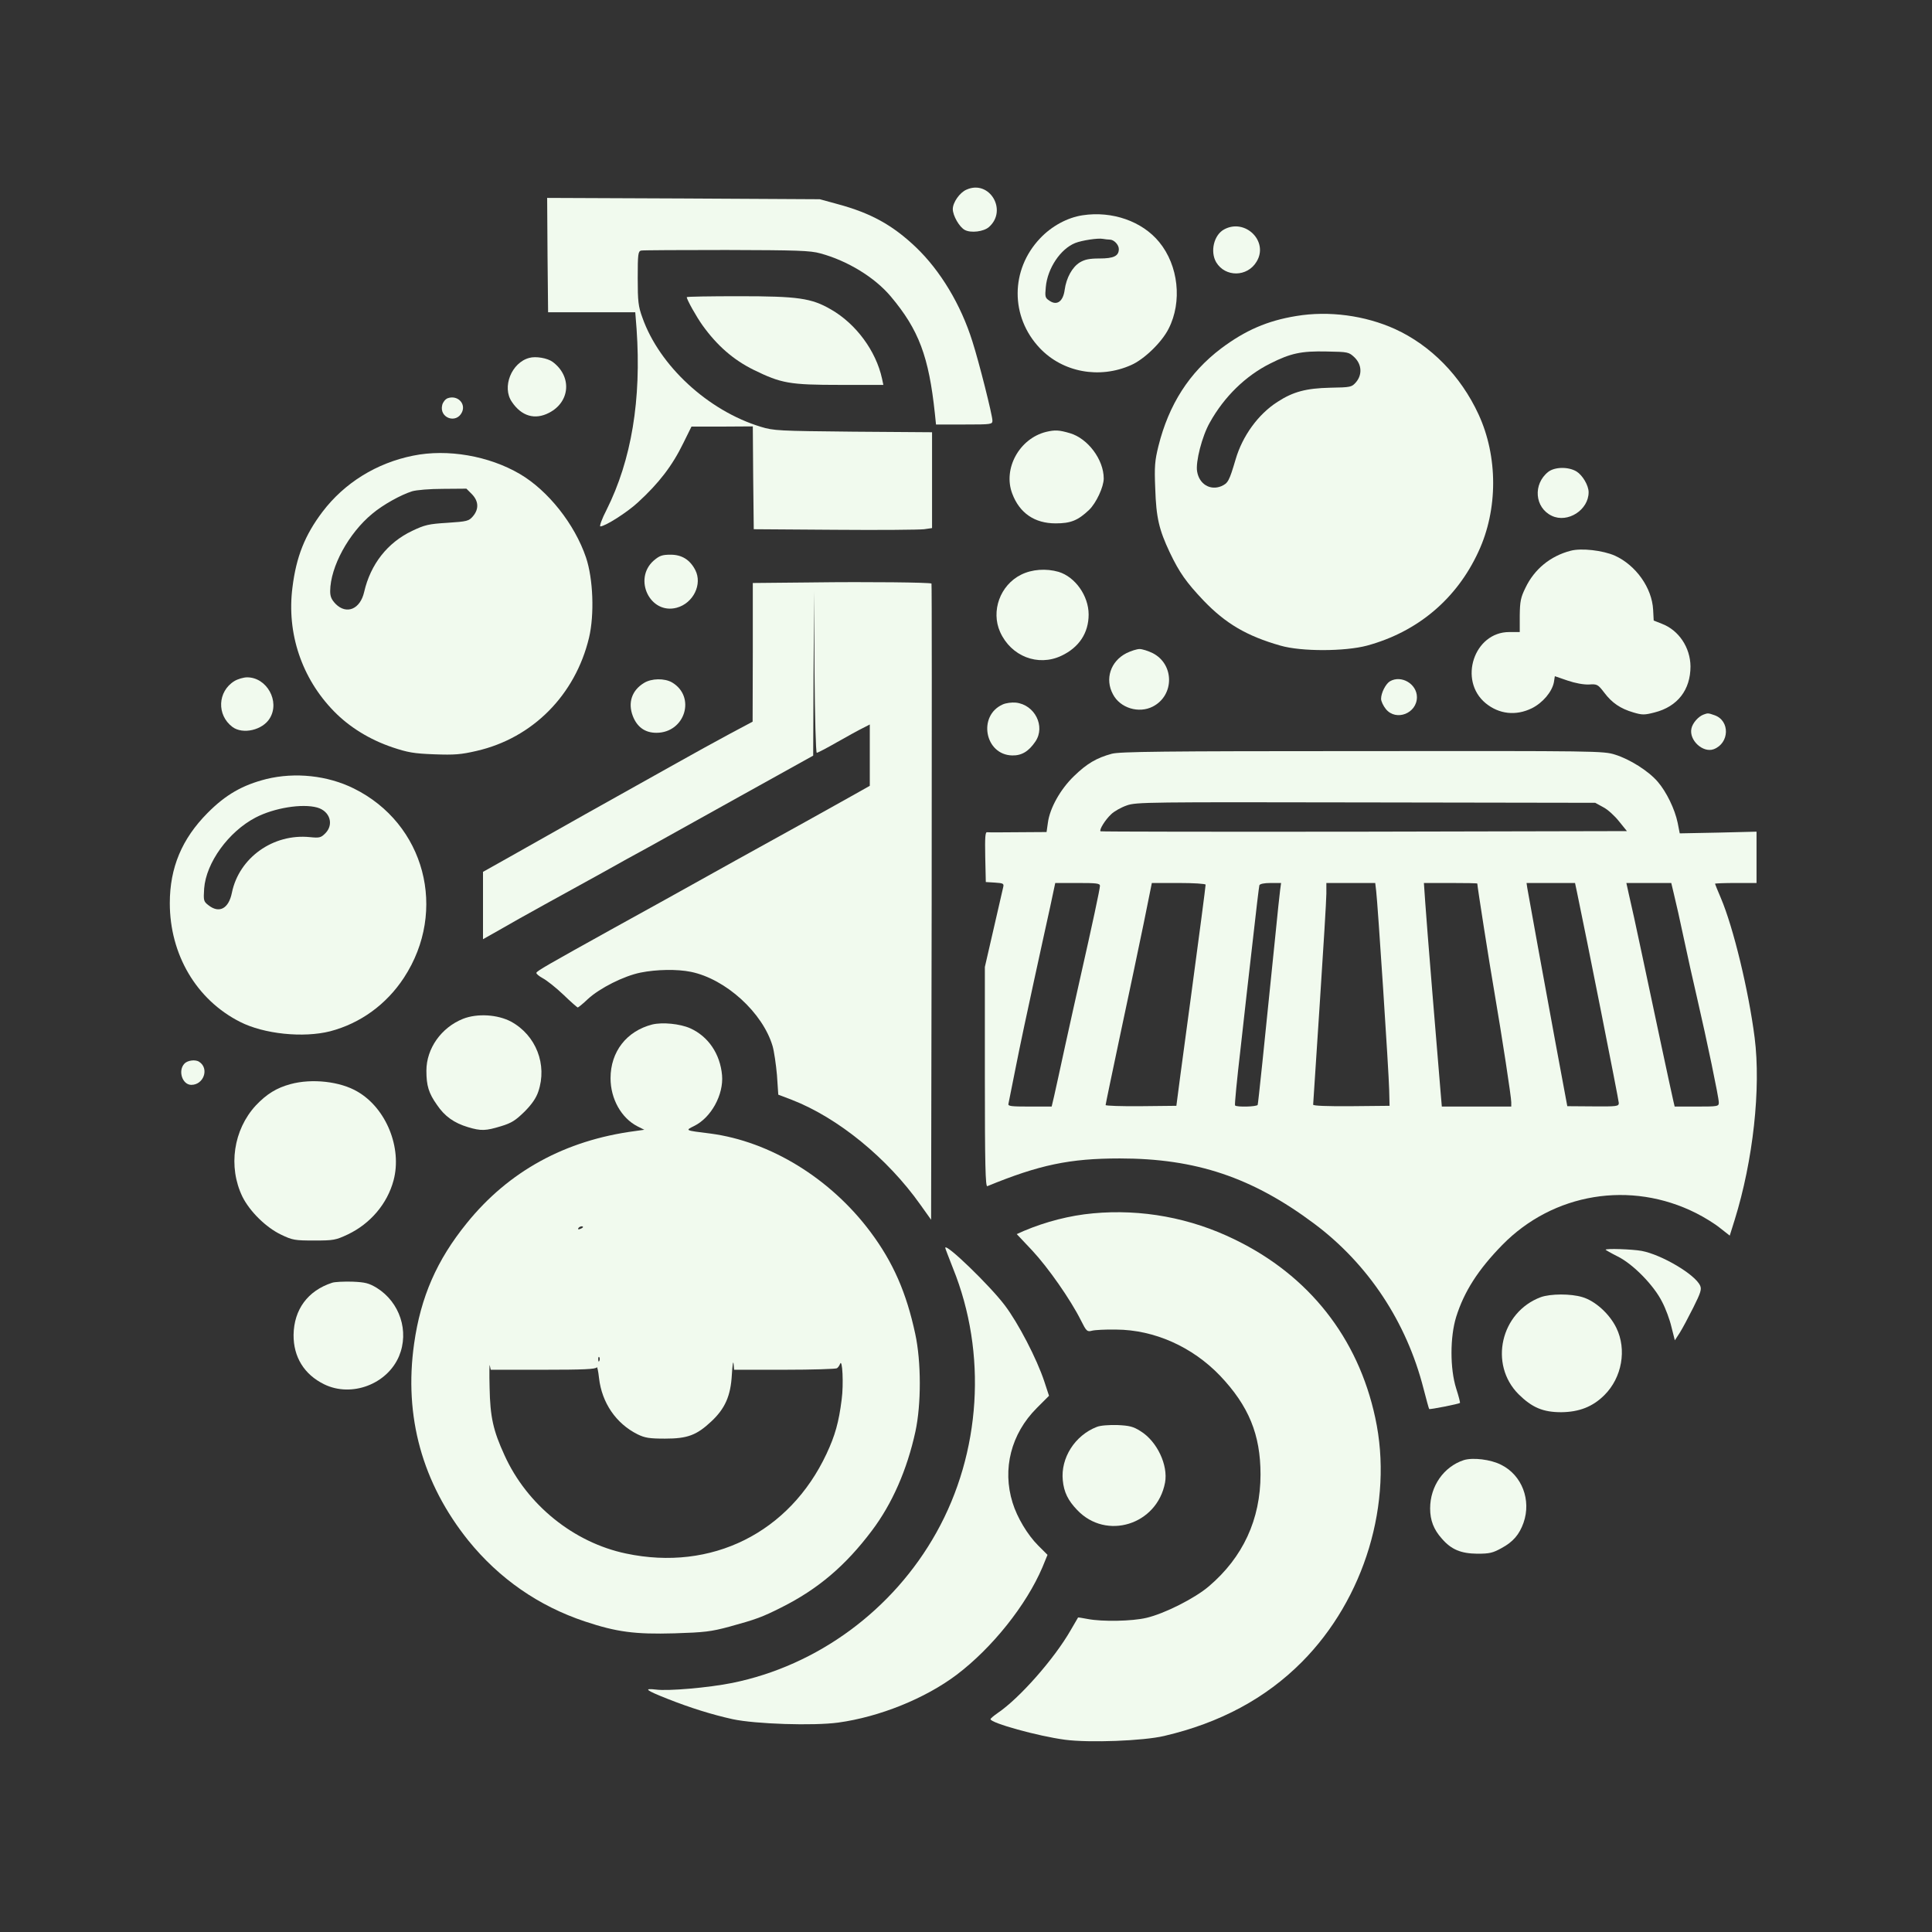 <?xml version="1.0" standalone="no"?>
<!DOCTYPE svg PUBLIC "-//W3C//DTD SVG 20010904//EN"
 "http://www.w3.org/TR/2001/REC-SVG-20010904/DTD/svg10.dtd">
<svg version="1.0" xmlns="http://www.w3.org/2000/svg"
 width="1024pt" height="1024pt" viewBox="0 0 1024 1024"
 preserveAspectRatio="xMidYMid meet">

<rect x="0" y="0" width="1024" height="1024" fill="#333333" stroke="none"/>

<g transform="translate(0,1024) scale(0.1,-0.1)"
fill="#F1FAEE" stroke="none">
<path d="M5123 9235 c-36 -15 -73 -68 -73 -103 0 -35 35 -96 64 -111 32 -17
100 -9 128 16 100 89 2 252 -119 198z"/>
<path d="M2902 8888 l3 -303 231 0 231 0 7 -89 c26 -374 -27 -694 -159 -958
-25 -48 -39 -88 -33 -88 25 0 142 74 200 128 111 102 181 193 240 314 l43 87
162 0 163 1 2 -272 3 -273 430 -3 c237 -2 449 0 473 3 l42 6 0 254 0 254 -417
3 c-398 4 -422 5 -491 26 -279 85 -537 323 -627 578 -22 60 -25 86 -25 210 0
127 2 142 18 146 9 2 213 3 452 3 376 -1 444 -3 498 -18 144 -39 288 -127 373
-228 149 -177 202 -319 234 -621 l6 -58 150 0 c145 0 149 1 149 21 0 28 -71
310 -106 419 -61 195 -170 376 -300 500 -123 117 -239 181 -414 228 l-95 26
-723 4 -722 3 2 -303z"/>
<path d="M5738 9099 c-80 -12 -164 -57 -226 -123 -157 -166 -158 -415 -1 -581
121 -128 316 -165 484 -90 69 30 163 121 199 193 73 143 52 335 -50 459 -90
110 -249 166 -406 142z m144 -129 c22 0 48 -27 48 -50 0 -37 -27 -50 -102 -50
-54 0 -78 -5 -105 -21 -40 -25 -71 -81 -80 -145 -8 -61 -40 -85 -79 -59 -25
16 -26 21 -21 74 9 99 78 202 156 233 35 14 121 27 146 22 11 -2 28 -4 37 -4z"/>
<path d="M6488 9024 c-54 -29 -75 -117 -42 -174 48 -80 165 -79 214 3 66 107
-60 232 -172 171z"/>
<path d="M3640 8665 c0 -13 51 -104 84 -150 77 -107 163 -182 270 -235 147
-72 190 -80 459 -80 l229 0 -7 33 c-32 147 -138 291 -271 367 -103 60 -175 70
-486 70 -153 0 -278 -2 -278 -5z"/>
<path d="M6870 8565 c-153 -25 -270 -76 -398 -172 -169 -128 -277 -297 -332
-517 -19 -77 -22 -108 -17 -225 5 -155 20 -218 77 -339 51 -107 88 -159 179
-255 117 -122 229 -188 408 -239 111 -32 341 -31 458 0 269 73 476 248 591
498 104 223 104 505 0 729 -94 203 -252 364 -442 451 -159 72 -351 98 -524 69z
m309 -219 c39 -38 42 -92 8 -132 -23 -26 -27 -27 -138 -29 -126 -3 -195 -21
-278 -75 -102 -65 -186 -181 -222 -305 -34 -115 -40 -126 -76 -142 -59 -24
-117 11 -128 78 -9 50 26 187 67 259 76 137 190 248 320 313 109 55 165 67
300 64 114 -2 117 -3 147 -31z"/>
<path d="M2805 8343 c-94 -25 -146 -155 -92 -233 51 -76 122 -97 197 -58 113
58 122 194 19 270 -27 20 -89 31 -124 21z"/>
<path d="M2372 8129 c-12 -5 -24 -20 -28 -35 -18 -69 75 -103 105 -38 21 47
-26 92 -77 73z"/>
<path d="M5545 7951 c-142 -35 -230 -195 -180 -327 39 -104 119 -158 230 -158
80 0 118 15 178 72 37 36 77 121 77 166 0 100 -84 212 -179 240 -58 17 -79 18
-126 7z"/>
<path d="M2190 7825 c-195 -39 -365 -145 -481 -298 -93 -123 -139 -238 -159
-401 -31 -242 49 -481 220 -656 82 -84 189 -150 310 -191 81 -27 113 -33 222
-37 108 -4 142 -1 224 18 297 68 523 296 596 600 29 123 22 312 -16 425 -60
177 -201 355 -351 443 -164 96 -383 134 -565 97z m311 -204 c36 -37 38 -79 6
-117 -22 -26 -31 -28 -136 -35 -99 -6 -120 -11 -187 -43 -130 -62 -220 -176
-254 -324 -21 -91 -93 -121 -151 -63 -22 23 -29 39 -29 68 1 129 98 307 223
410 57 48 151 100 211 119 23 7 95 13 164 13 l124 1 29 -29z"/>
<path d="M8206 7739 c-82 -65 -72 -190 19 -233 84 -40 195 31 195 125 0 36
-32 90 -64 110 -43 26 -115 25 -150 -2z"/>
<path d="M8325 7321 c-108 -28 -193 -98 -240 -197 -25 -51 -29 -71 -30 -146
l0 -88 -56 0 c-186 0 -271 -256 -125 -377 72 -59 161 -68 245 -27 58 29 107
87 117 138 l5 32 67 -23 c41 -14 85 -22 113 -21 44 3 48 1 81 -42 42 -56 87
-86 155 -106 47 -14 59 -14 113 0 122 31 190 120 190 244 -1 100 -62 192 -152
226 l-43 17 -3 57 c-6 116 -91 236 -203 287 -64 28 -177 41 -234 26z"/>
<path d="M3465 7269 c-111 -98 -19 -288 122 -250 88 24 137 125 98 200 -28 54
-71 81 -130 81 -46 0 -59 -5 -90 -31z"/>
<path d="M5412 7194 c-111 -55 -161 -193 -111 -304 58 -129 201 -184 324 -126
94 44 145 121 145 219 0 99 -71 199 -159 226 -66 19 -141 14 -199 -15z"/>
<path d="M4303 7153 l-313 -3 0 -368 -1 -367 -122 -65 c-67 -36 -198 -108
-292 -161 -93 -52 -305 -171 -470 -263 -165 -93 -355 -200 -422 -238 l-123
-69 0 -179 0 -178 85 48 c46 27 155 88 242 136 87 48 223 123 303 167 80 45
190 106 246 136 56 31 275 153 487 271 l387 215 2 435 3 435 2 -427 c2 -236 7
-428 12 -428 5 0 53 25 107 56 55 31 116 65 137 75 l37 19 0 -162 0 -163 -78
-44 c-42 -23 -162 -91 -267 -149 -104 -58 -269 -149 -365 -202 -366 -204 -431
-240 -645 -358 -355 -197 -409 -228 -412 -238 -2 -5 14 -18 34 -29 21 -11 70
-50 109 -87 39 -38 74 -68 76 -68 3 0 28 20 54 45 63 58 190 122 279 140 84
17 194 19 267 4 185 -38 381 -217 433 -394 8 -28 18 -97 23 -153 l7 -104 71
-27 c245 -95 507 -309 682 -556 l57 -80 3 1684 c1 926 1 1686 -1 1688 -7 6
-332 10 -634 6z"/>
<path d="M5970 6778 c-84 -43 -115 -137 -71 -218 38 -73 137 -103 211 -65 115
59 115 224 0 283 -24 12 -56 22 -70 22 -14 0 -46 -10 -70 -22z"/>
<path d="M1242 6630 c-89 -55 -94 -180 -10 -243 55 -41 160 -17 198 46 55 90
-16 217 -120 217 -19 0 -50 -9 -68 -20z"/>
<path d="M3413 6620 c-64 -39 -86 -104 -59 -175 23 -59 65 -89 125 -89 152 0
211 191 83 267 -40 23 -109 22 -149 -3z"/>
<path d="M7367 6629 c-22 -13 -47 -61 -47 -93 0 -13 12 -38 26 -55 54 -65 164
-22 164 64 0 70 -83 119 -143 84z"/>
<path d="M5314 6506 c-133 -60 -94 -267 51 -270 50 -1 87 21 123 74 54 80 -3
195 -104 206 -22 2 -53 -2 -70 -10z"/>
<path d="M9030 6453 c-28 -10 -59 -45 -65 -74 -14 -62 61 -131 118 -110 84 32
87 151 5 180 -34 12 -36 12 -58 4z"/>
<path d="M5893 6245 c-81 -22 -132 -52 -200 -118 -72 -69 -129 -170 -139 -248
l-7 -49 -151 -1 c-83 -1 -157 -1 -164 0 -10 2 -12 -27 -10 -131 l3 -133 49 -3
c44 -3 48 -5 43 -25 -3 -12 -26 -112 -51 -222 l-46 -200 0 -584 c0 -463 3
-582 13 -578 275 113 436 147 702 147 403 0 702 -100 1031 -346 286 -214 489
-521 579 -874 15 -58 28 -106 30 -108 3 -4 158 27 163 32 2 2 -7 37 -20 77
-33 105 -33 272 0 379 42 134 116 250 244 381 270 276 681 344 1028 169 42
-21 99 -56 127 -79 l51 -40 26 83 c98 315 140 698 106 966 -32 250 -113 585
-179 740 -17 40 -31 74 -31 76 0 2 50 4 110 4 l110 0 0 136 0 136 -203 -5
-204 -4 -11 56 c-15 73 -60 165 -106 218 -49 57 -148 119 -225 143 -62 20 -95
20 -1340 19 -1067 0 -1285 -3 -1328 -14z m2604 -283 c24 -12 61 -46 84 -75
l42 -52 -1393 -3 c-766 -1 -1395 0 -1397 2 -8 8 25 61 56 90 16 16 54 37 83
47 50 18 111 18 1268 16 l1215 -2 42 -23z m-2667 -417 c0 -16 -41 -207 -105
-490 -19 -82 -54 -244 -80 -360 -25 -115 -51 -235 -58 -265 l-13 -55 -117 0
c-99 0 -116 2 -112 15 2 8 20 98 40 200 20 102 63 304 95 450 32 146 70 322
86 393 l27 127 119 0 c99 0 118 -2 118 -15z m560 6 c0 -10 -35 -277 -80 -611
-17 -124 -41 -301 -53 -393 l-22 -168 -188 -2 c-103 -1 -187 2 -187 6 0 5 36
176 79 380 44 205 99 468 123 584 l43 213 143 0 c78 0 142 -4 142 -9z m395
-28 c-3 -21 -14 -128 -25 -238 -61 -603 -91 -891 -94 -901 -4 -10 -111 -13
-120 -3 -3 2 10 137 29 299 18 162 47 421 65 575 17 154 33 286 35 293 3 7 24
12 60 12 l55 0 -5 -37z m509 -5 c8 -64 67 -960 69 -1056 l2 -83 -203 -2 c-129
-1 -202 2 -202 8 0 6 16 246 35 535 19 289 35 551 35 583 l0 57 129 0 130 0 5
-42z m536 39 c0 -14 65 -429 90 -572 42 -246 90 -559 90 -587 l0 -23 -184 0
-184 0 -6 70 c-14 163 -76 918 -82 1013 l-7 102 142 0 c77 0 141 -1 141 -3z
m528 -44 c48 -228 222 -1105 222 -1119 0 -18 -10 -19 -137 -18 l-136 1 -64
344 c-59 320 -137 748 -148 812 l-4 27 128 0 129 0 10 -47z m515 -16 c9 -35
32 -138 51 -228 19 -90 51 -234 71 -319 51 -220 115 -527 115 -553 0 -21 -3
-22 -117 -22 l-117 0 -7 30 c-10 42 -108 501 -169 790 -28 132 -55 256 -60
275 -4 19 -11 47 -14 63 l-6 27 119 0 119 0 15 -63z"/>
<path d="M1412 6111 c-127 -32 -216 -83 -312 -180 -136 -137 -200 -290 -200
-478 0 -272 141 -512 372 -629 127 -65 336 -86 478 -50 160 42 298 142 391
284 233 356 111 817 -266 1003 -139 69 -311 87 -463 50z m269 -151 c68 -19 90
-90 43 -137 -23 -23 -31 -25 -81 -20 -195 20 -376 -109 -414 -295 -17 -84 -67
-111 -124 -66 -26 20 -27 25 -23 88 10 137 129 302 273 377 98 51 246 75 326
53z"/>
<path d="M2454 4840 c-115 -46 -194 -157 -194 -275 0 -79 12 -119 56 -181 41
-61 91 -96 164 -118 70 -21 94 -20 176 5 56 17 77 31 124 77 39 39 62 73 73
106 49 143 -12 299 -144 371 -71 38 -179 45 -255 15z"/>
<path d="M3457 4810 c-136 -35 -221 -144 -221 -285 0 -109 57 -211 143 -255
l36 -18 -50 -7 c-370 -49 -669 -213 -891 -488 -159 -196 -244 -391 -279 -638
-55 -386 43 -740 288 -1045 163 -201 371 -346 617 -428 168 -56 265 -69 475
-63 159 5 193 9 290 35 142 39 175 51 276 102 194 97 340 221 480 407 108 143
187 324 231 526 31 144 31 369 -1 517 -47 219 -117 379 -237 540 -212 284
-531 480 -849 522 -137 17 -134 16 -86 40 90 44 157 166 148 269 -10 113 -73
206 -169 249 -54 24 -147 33 -201 20z m-367 -1074 c0 -2 -7 -7 -16 -10 -8 -3
-12 -2 -9 4 6 10 25 14 25 6z m87 -708 c-3 -8 -6 -5 -6 6 -1 11 2 17 5 13 3
-3 4 -12 1 -19z m981 -48 c147 0 272 4 278 8 6 4 13 14 16 22 13 36 20 -108 9
-188 -15 -120 -35 -191 -80 -287 -196 -419 -610 -625 -1063 -529 -277 58 -525
258 -644 521 -60 131 -76 202 -79 358 -2 77 -1 130 1 118 l5 -23 279 0 c214 0
279 3 283 13 2 6 8 -19 12 -57 15 -131 90 -241 204 -298 39 -19 62 -23 146
-23 119 0 167 18 245 91 73 68 103 136 109 248 3 50 7 76 9 59 l3 -33 267 0z"/>
<path d="M977 4602 c-35 -38 -10 -112 37 -112 66 0 96 87 42 122 -20 14 -63 8
-79 -10z"/>
<path d="M1540 4494 c-74 -20 -126 -52 -184 -113 -119 -129 -148 -325 -71
-484 39 -78 125 -163 205 -201 60 -29 73 -31 175 -31 103 0 114 2 178 32 120
57 210 163 243 287 46 172 -39 382 -191 470 -91 54 -241 71 -355 40z"/>
<path d="M5793 3809 c-122 -11 -250 -44 -366 -93 l-38 -17 82 -87 c84 -90 203
-260 258 -370 29 -58 33 -62 59 -55 15 4 72 7 127 6 203 -1 404 -91 551 -244
153 -161 215 -313 215 -524 0 -238 -93 -439 -274 -593 -75 -64 -236 -145 -331
-167 -76 -18 -233 -21 -311 -6 -27 5 -50 9 -51 8 -1 -1 -18 -31 -39 -67 -87
-152 -272 -362 -388 -440 -20 -14 -37 -28 -37 -32 0 -20 251 -90 395 -109 129
-17 415 -6 525 20 296 69 538 199 730 392 333 335 487 845 389 1295 -91 424
-352 754 -744 944 -234 115 -495 163 -752 139z"/>
<path d="M5010 3626 c0 -3 19 -52 41 -108 182 -450 149 -977 -88 -1401 -229
-410 -629 -705 -1082 -797 -124 -25 -341 -44 -405 -35 -68 8 -52 -4 59 -48
126 -50 240 -85 348 -109 121 -26 429 -36 560 -18 219 30 461 128 627 253 189
143 370 370 455 570 l27 66 -50 50 c-56 56 -111 148 -135 226 -56 179 -8 366
128 502 l65 65 -25 76 c-40 121 -138 309 -209 403 -80 106 -316 334 -316 305z"/>
<path d="M8510 3616 c0 -1 29 -18 65 -36 82 -41 192 -154 235 -241 18 -34 40
-93 49 -132 l18 -71 26 40 c14 22 46 82 72 134 39 78 45 97 36 116 -26 59
-204 164 -310 184 -50 9 -191 14 -191 6z"/>
<path d="M1760 3441 c-129 -42 -202 -142 -204 -276 -1 -117 56 -210 162 -262
145 -71 334 0 397 149 55 132 4 286 -118 362 -42 25 -60 30 -130 33 -45 1 -93
-1 -107 -6z"/>
<path d="M8167 3365 c-213 -79 -277 -356 -118 -515 71 -70 129 -95 226 -95 95
1 167 29 229 91 93 93 119 241 63 356 -36 74 -112 143 -180 163 -62 19 -169
18 -220 0z"/>
<path d="M5813 2677 c-116 -45 -192 -165 -180 -283 6 -63 28 -107 76 -157 154
-163 424 -79 466 145 17 92 -42 218 -129 272 -39 25 -59 30 -124 33 -45 1 -90
-2 -109 -10z"/>
<path d="M7758 2501 c-106 -35 -178 -138 -178 -256 0 -63 19 -112 62 -160 50
-58 101 -79 188 -80 65 0 82 4 129 30 61 33 94 72 116 134 42 120 -8 252 -118
307 -56 29 -151 40 -199 25z"/>
</g>
</svg>
